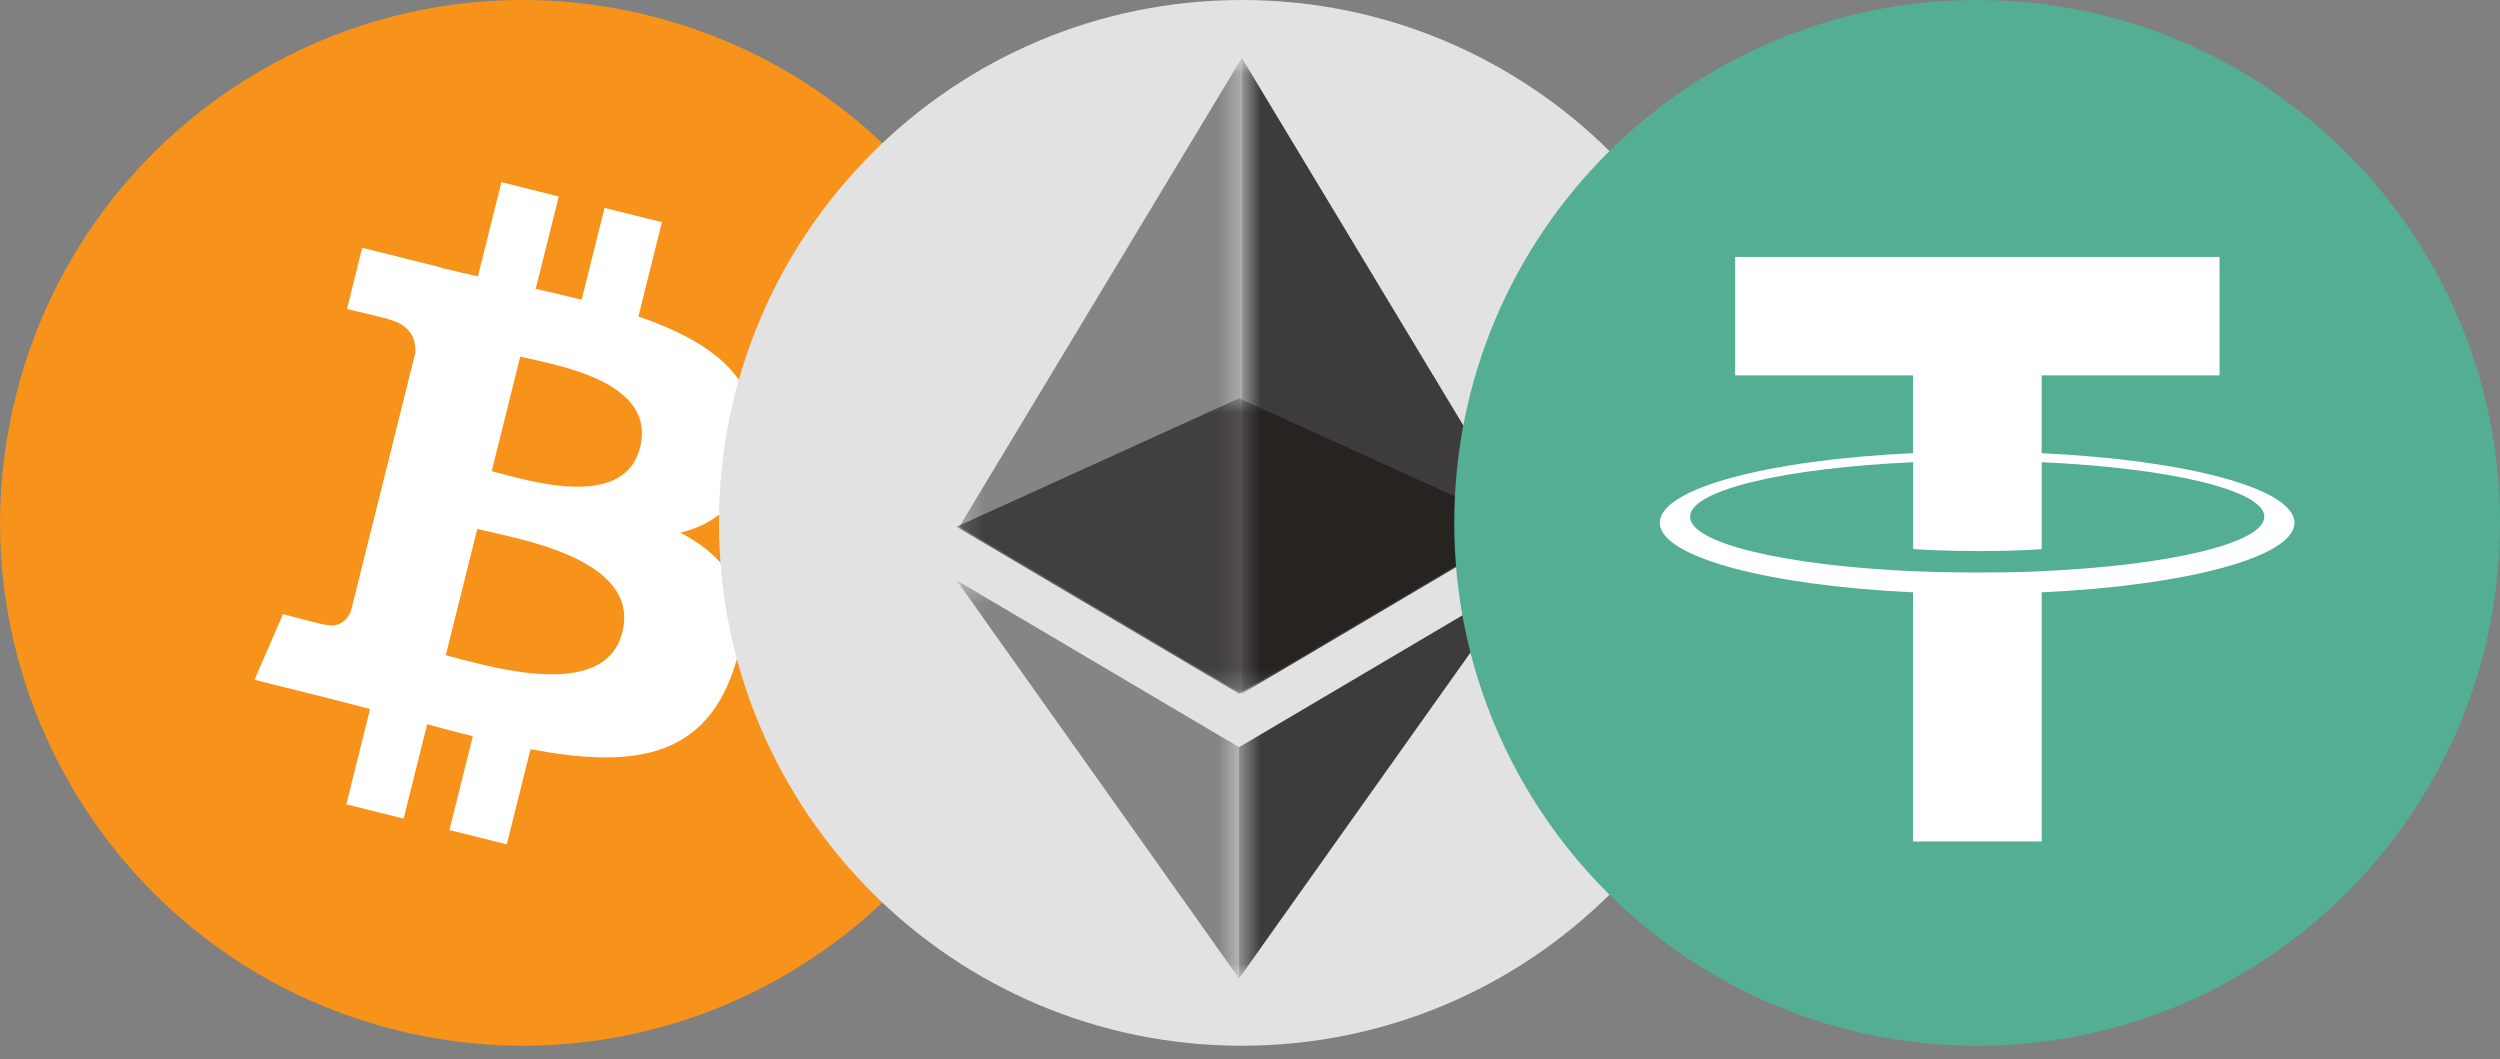 <svg width="118" height="50" viewBox="0 0 118 50" fill="none" xmlns="http://www.w3.org/2000/svg">
<rect x="0" y="0" width="118" height="50" fill="#808080" stroke="none"/>
<g clip-path="url(#clip0_35_121)">
<path d="M48.619 30.65C45.322 43.871 31.931 51.918 18.709 48.621C5.491 45.324 -2.555 31.933 0.742 18.712C4.037 5.489 17.428 -2.558 30.647 0.738C43.869 4.034 51.915 17.428 48.619 30.65Z" fill="#F7931A"/>
<path d="M35.561 21.164C36.053 17.88 33.552 16.114 30.133 14.937L31.242 10.488L28.535 9.813L27.455 14.145C26.743 13.967 26.012 13.8 25.285 13.634L26.373 9.274L23.667 8.599L22.557 13.046C21.968 12.912 21.389 12.78 20.828 12.64L20.831 12.626L17.096 11.694L16.376 14.586C16.376 14.586 18.385 15.046 18.343 15.075C19.439 15.348 19.638 16.074 19.604 16.65L18.341 21.717C18.417 21.737 18.515 21.765 18.623 21.808C18.532 21.785 18.436 21.761 18.337 21.737L16.566 28.836C16.431 29.169 16.091 29.669 15.325 29.479C15.352 29.518 13.357 28.988 13.357 28.988L12.012 32.087L15.536 32.966C16.192 33.13 16.834 33.302 17.467 33.464L16.346 37.964L19.051 38.639L20.16 34.187C20.899 34.387 21.617 34.572 22.318 34.747L21.212 39.178L23.92 39.852L25.041 35.361C29.658 36.235 33.13 35.883 34.592 31.706C35.77 28.344 34.533 26.404 32.104 25.139C33.873 24.731 35.206 23.568 35.561 21.164ZM29.375 29.839C28.538 33.202 22.876 31.384 21.041 30.928L22.527 24.967C24.363 25.425 30.249 26.332 29.375 29.839ZM30.212 21.115C29.449 24.174 24.736 22.62 23.208 22.239L24.556 16.832C26.084 17.213 31.007 17.924 30.212 21.115Z" fill="white"/>
</g>
<g clip-path="url(#clip1_35_121)">
<path d="M58.614 49.359C72.245 49.359 83.294 38.31 83.294 24.68C83.294 11.05 72.245 0 58.614 0C44.984 0 33.935 11.05 33.935 24.68C33.935 38.31 44.984 49.359 58.614 49.359Z" fill="#E2E2E2"/>
<g opacity="0.6">
<mask id="mask0_35_121" style="mask-type:luminance" maskUnits="userSpaceOnUse" x="45" y="18" width="27" height="15">
<path d="M71.82 18.8H45.149V32.744H71.82V18.8Z" fill="white"/>
</mask>
<g mask="url(#mask0_35_121)">
<path d="M58.484 18.8L45.149 24.862L58.484 32.743L71.82 24.862L58.484 18.8Z" fill="#151310"/>
</g>
</g>
<g opacity="0.45">
<mask id="mask1_35_121" style="mask-type:luminance" maskUnits="userSpaceOnUse" x="45" y="2" width="14" height="31">
<path d="M58.614 2.734H45.279V32.745H58.614V2.734Z" fill="white"/>
</mask>
<g mask="url(#mask1_35_121)">
<path d="M45.279 24.86L58.614 32.745V18.8V2.734L45.279 24.86Z" fill="#151310"/>
</g>
</g>
<g opacity="0.8">
<mask id="mask2_35_121" style="mask-type:luminance" maskUnits="userSpaceOnUse" x="58" y="2" width="14" height="31">
<path d="M71.95 2.734H58.614V32.745H71.95V2.734Z" fill="white"/>
</mask>
<g mask="url(#mask2_35_121)">
<path d="M58.614 2.734V18.8V32.745L71.95 24.86L58.614 2.734Z" fill="#151310"/>
</g>
</g>
<g opacity="0.45">
<mask id="mask3_35_121" style="mask-type:luminance" maskUnits="userSpaceOnUse" x="45" y="27" width="14" height="20">
<path d="M58.484 27.39H45.149V46.183H58.484V27.39Z" fill="white"/>
</mask>
<g mask="url(#mask3_35_121)">
<path d="M45.149 27.39L58.484 46.182V35.268L45.149 27.39Z" fill="#151310"/>
</g>
</g>
<g opacity="0.8">
<mask id="mask4_35_121" style="mask-type:luminance" maskUnits="userSpaceOnUse" x="58" y="27" width="14" height="20">
<path d="M71.828 27.39H58.484V46.183H71.828V27.39Z" fill="white"/>
</mask>
<g mask="url(#mask4_35_121)">
<path d="M58.484 35.268V46.182L71.828 27.39L58.484 35.268Z" fill="#151310"/>
</g>
</g>
</g>
<g clip-path="url(#clip2_35_121)">
<path d="M93.32 0C106.95 0 118 11.05 118 24.68C118 38.309 106.949 49.359 93.32 49.359C79.691 49.359 68.641 38.312 68.641 24.68C68.641 11.047 79.689 0 93.32 0Z" fill="#53AE94"/>
<path d="M96.366 21.392V17.72H104.762V12.126H81.9V17.72H90.297V21.389C83.473 21.702 78.342 23.053 78.342 24.672C78.342 26.291 83.475 27.643 90.297 27.958V39.718H96.368V27.957C103.18 27.643 108.3 26.292 108.3 24.675C108.3 23.057 103.18 21.707 96.368 21.392M96.368 26.961V26.958C96.197 26.969 95.317 27.022 93.357 27.022C91.791 27.022 90.688 26.977 90.3 26.957V26.962C84.271 26.695 79.771 25.645 79.771 24.389C79.771 23.133 84.272 22.084 90.3 21.817V25.916C90.695 25.943 91.824 26.01 93.383 26.01C95.255 26.01 96.197 25.932 96.369 25.916V21.817C102.386 22.085 106.876 23.136 106.876 24.388C106.876 25.639 102.384 26.691 96.369 26.959" fill="white"/>
</g>
<defs>
<clipPath id="clip0_35_121">
<rect width="49.359" height="49.359" fill="white"/>
</clipPath>
<clipPath id="clip1_35_121">
<rect width="49.359" height="49.359" fill="white" transform="translate(33.935)"/>
</clipPath>
<clipPath id="clip2_35_121">
<rect width="49.359" height="49.359" fill="white" transform="translate(68.641)"/>
</clipPath>
</defs>
</svg>
